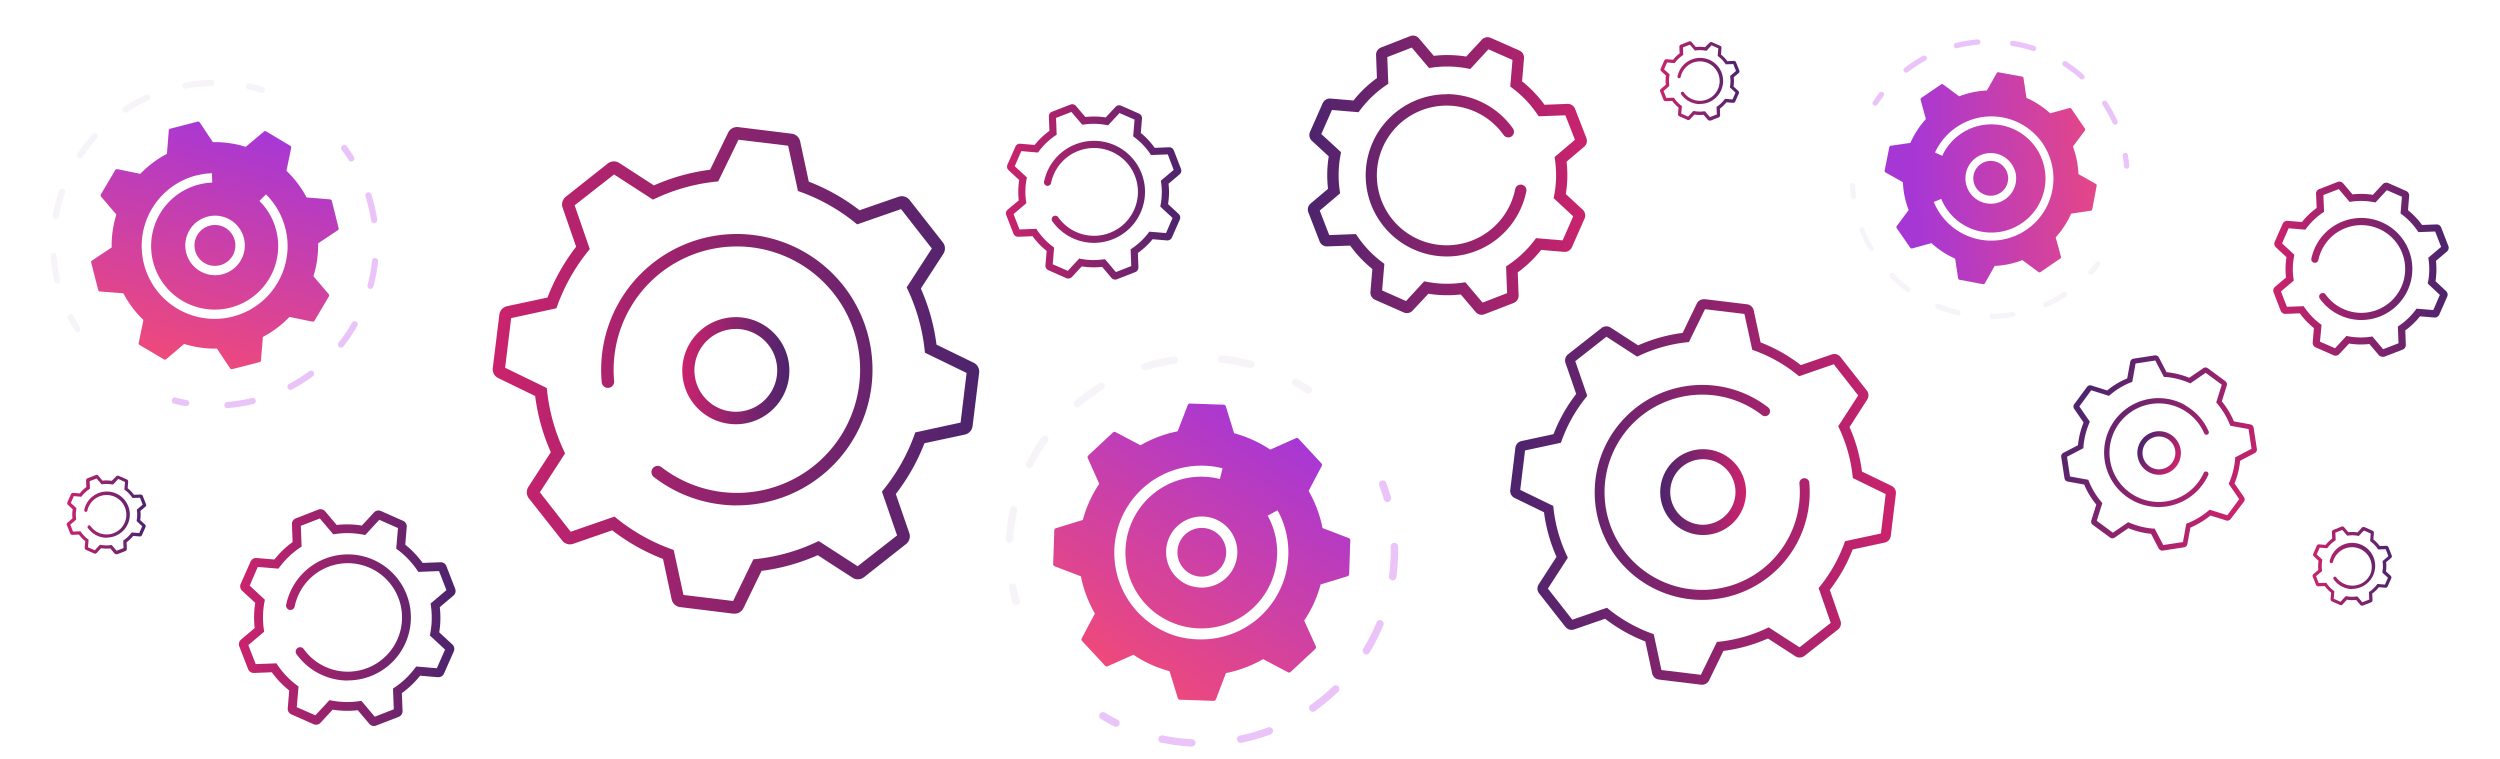 <?xml version="1.0" encoding="UTF-8"?> <svg xmlns="http://www.w3.org/2000/svg" xmlns:xlink="http://www.w3.org/1999/xlink" viewBox="0 0 761 231"> <defs> <style>.cls-1{fill:#fff;}.cls-2{fill:#eac4f9;}.cls-3{fill:#f7f4f9;}.cls-4{fill:url(#linear-gradient);}.cls-5{fill:url(#linear-gradient-2);}.cls-6{fill:url(#linear-gradient-3);}.cls-7{fill:url(#linear-gradient-4);}.cls-8{fill:url(#linear-gradient-5);}.cls-9{fill:url(#linear-gradient-6);}.cls-10{fill:url(#linear-gradient-7);}.cls-11{fill:url(#linear-gradient-8);}.cls-12{fill:url(#linear-gradient-9);}.cls-13{fill:url(#linear-gradient-10);}.cls-14{fill:url(#linear-gradient-11);}.cls-15{fill:url(#linear-gradient-12);}.cls-16{fill:url(#linear-gradient-13);}.cls-17{fill:url(#linear-gradient-14);}.cls-18{fill:url(#linear-gradient-15);}.cls-19{fill:url(#linear-gradient-16);}</style> <linearGradient id="linear-gradient" x1="1443.54" y1="-2200.97" x2="1518.95" y2="-2200.97" gradientTransform="translate(-1629.28 -1966.34) rotate(106.36)" gradientUnits="userSpaceOnUse"> <stop offset="0" stop-color="#a737d5"></stop> <stop offset="1" stop-color="#ef497a"></stop> </linearGradient> <linearGradient id="linear-gradient-2" x1="149.94" y1="112.73" x2="298.07" y2="112.73" gradientUnits="userSpaceOnUse"> <stop offset="0" stop-color="#cb236d"></stop> <stop offset="1" stop-color="#4c246d"></stop> </linearGradient> <linearGradient id="linear-gradient-3" x1="207.6" y1="112.74" x2="240.4" y2="112.74" xlink:href="#linear-gradient-2"></linearGradient> <linearGradient id="linear-gradient-4" x1="3892.9" y1="-680.02" x2="3982.91" y2="-680.02" gradientTransform="translate(1923.35 -3511.95) rotate(122.74)" xlink:href="#linear-gradient"></linearGradient> <linearGradient id="linear-gradient-5" x1="517.27" y1="78.58" x2="602.27" y2="78.58" gradientTransform="translate(1000.32 131.91) rotate(180)" xlink:href="#linear-gradient-2"></linearGradient> <linearGradient id="linear-gradient-6" x1="3754.39" y1="-872.13" x2="3818.63" y2="-872.13" gradientTransform="matrix(1, -0.06, 0.06, 1, -3118.52, 1161.21)" xlink:href="#linear-gradient"></linearGradient> <linearGradient id="linear-gradient-7" x1="423.26" y1="-17.84" x2="540.61" y2="-17.84" gradientTransform="translate(1000.32 131.91) rotate(180)" xlink:href="#linear-gradient-2"></linearGradient> <linearGradient id="linear-gradient-8" x1="468.94" y1="-17.83" x2="494.93" y2="-17.83" gradientTransform="translate(1000.32 131.91) rotate(180)" xlink:href="#linear-gradient-2"></linearGradient> <linearGradient id="linear-gradient-9" x1="280.18" y1="63.08" x2="339.6" y2="63.08" gradientTransform="translate(895.86 345.35) rotate(-150.49)" xlink:href="#linear-gradient-2"></linearGradient> <linearGradient id="linear-gradient-10" x1="303.31" y1="63.08" x2="316.47" y2="63.08" gradientTransform="translate(895.86 345.35) rotate(-150.49)" xlink:href="#linear-gradient-2"></linearGradient> <linearGradient id="linear-gradient-11" x1="306.22" y1="58.43" x2="359.59" y2="58.43" xlink:href="#linear-gradient-2"></linearGradient> <linearGradient id="linear-gradient-12" x1="691.97" y1="81.92" x2="745.34" y2="81.92" xlink:href="#linear-gradient-2"></linearGradient> <linearGradient id="linear-gradient-13" x1="72.72" y1="188" x2="138.72" y2="188" xlink:href="#linear-gradient-2"></linearGradient> <linearGradient id="linear-gradient-14" x1="704" y1="172.32" x2="728.09" y2="172.32" xlink:href="#linear-gradient-2"></linearGradient> <linearGradient id="linear-gradient-15" x1="505.36" y1="24.65" x2="529.45" y2="24.65" xlink:href="#linear-gradient-2"></linearGradient> <linearGradient id="linear-gradient-16" x1="20.36" y1="156.65" x2="44.45" y2="156.65" xlink:href="#linear-gradient-2"></linearGradient> </defs> <g id="Слой_2" data-name="Слой 2"> <g id="Illustration"> <rect class="cls-1" width="761" height="231"></rect> <path class="cls-2" d="M106.93,49.15a.94.94,0,0,1-.8-.44c-.66-1.05-1.37-2.08-2.1-3.07a.95.95,0,1,1,1.52-1.14c.77,1,1.5,2.11,2.19,3.2a1,1,0,0,1-.3,1.31A.94.94,0,0,1,106.93,49.15Z"></path> <path class="cls-2" d="M69.18,124.25a.95.95,0,0,1-.07-1.89,49.31,49.31,0,0,0,7.43-1.18A.95.95,0,1,1,77,123a50.44,50.44,0,0,1-7.72,1.23Zm19.23-5.6a1,1,0,0,1-.84-.51,1,1,0,0,1,.4-1.28,47.22,47.22,0,0,0,6.34-4,1,1,0,0,1,1.15,1.52,51.13,51.13,0,0,1-6.6,4.2A1.06,1.06,0,0,1,88.41,118.65Zm15.38-12.82a1,1,0,0,1-.58-.2,1,1,0,0,1-.16-1.34,47.63,47.63,0,0,0,4.2-6.24,1,1,0,0,1,1.66.93,49.79,49.79,0,0,1-4.37,6.49A1,1,0,0,1,103.79,105.83Zm9-17.89a1,1,0,0,1-.24,0,1,1,0,0,1-.67-1.17,47.72,47.72,0,0,0,1.37-7.4.93.93,0,0,1,1-.84,1,1,0,0,1,.85,1,50.3,50.3,0,0,1-1.43,7.69A1,1,0,0,1,112.79,87.94Zm1.11-20a1,1,0,0,1-.94-.81,49,49,0,0,0-1.39-6.28c-.1-.35-.21-.7-.32-1.05a.95.95,0,1,1,1.81-.57c.11.36.23.73.33,1.09a50.79,50.79,0,0,1,1.45,6.53,1,1,0,0,1-.8,1.08Z"></path> <path class="cls-2" d="M56.69,123.64h-.16c-1.26-.23-2.53-.51-3.78-.83a1,1,0,0,1,.48-1.84c1.2.31,2.42.58,3.63.8a.95.95,0,0,1-.17,1.88Z"></path> <path class="cls-3" d="M23.54,101.11a1,1,0,0,1-.81-.45c-.67-1.1-1.31-2.23-1.9-3.37a1,1,0,1,1,1.69-.87c.56,1.1,1.18,2.19,1.83,3.24A1,1,0,0,1,24,101,1,1,0,0,1,23.54,101.11Z"></path> <path class="cls-3" d="M17.47,86.29a.94.94,0,0,1-.93-.73A50.3,50.3,0,0,1,15.39,78a1,1,0,0,1,.88-1,1,1,0,0,1,1,.88,49.21,49.21,0,0,0,1.11,7.32,1,1,0,0,1-.71,1.14A.75.75,0,0,1,17.47,86.29ZM17,66.6l-.17,0a.94.94,0,0,1-.76-1.1A50.67,50.67,0,0,1,18,58a1,1,0,0,1,1.21-.58.94.94,0,0,1,.59,1.2,47.26,47.26,0,0,0-1.87,7.17A1,1,0,0,1,17,66.6Zm7.31-18.3a1,1,0,0,1-.52-.15,1,1,0,0,1-.27-1.32,50.39,50.39,0,0,1,4.7-6.09A.95.95,0,0,1,29.61,42a48.47,48.47,0,0,0-4.52,5.87A1,1,0,0,1,24.29,48.3Zm13.9-14a1,1,0,0,1-.8-.43.94.94,0,0,1,.27-1.31,48.52,48.52,0,0,1,6.73-3.74.94.94,0,0,1,1.25.46,1,1,0,0,1-.46,1.26,48.07,48.07,0,0,0-6.47,3.6A.91.91,0,0,1,38.19,34.34ZM56.46,27a.95.95,0,0,1-.17-1.88,49.15,49.15,0,0,1,7.65-.81,1,1,0,1,1,.05,1.9,48.12,48.12,0,0,0-7.36.78Z"></path> <path class="cls-3" d="M79.87,28.37a1,1,0,0,1-.29-.05c-1.19-.37-2.4-.69-3.59-1a1,1,0,1,1,.42-1.86c1.24.29,2.5.62,3.74,1a1,1,0,0,1-.28,1.86Z"></path> <path class="cls-4" d="M81,40a.57.57,0,0,0-.68.06L74.8,44.7a31.36,31.36,0,0,0-10-1.43l-4-6a.6.6,0,0,0-.64-.25l-8.34,2.15a.59.59,0,0,0-.44.52l-.57,7.15a31.07,31.07,0,0,0-8.09,6.08l-7-1.43a.6.6,0,0,0-.63.27l-4.38,7.41a.62.62,0,0,0,.06.69l4.65,5.46a31.16,31.16,0,0,0-1.42,10l-6,4a.57.57,0,0,0-.24.63l2.14,8.34a.61.61,0,0,0,.53.44l7.14.57a31.32,31.32,0,0,0,6.09,8.1l-1.44,7a.58.58,0,0,0,.28.62l7.41,4.38a.59.59,0,0,0,.68-.06l5.46-4.65a31.46,31.46,0,0,0,10,1.43l4,6a.58.58,0,0,0,.64.24L79,110.23a.57.57,0,0,0,.44-.52l.58-7.15a31.27,31.27,0,0,0,8.09-6.09l7,1.44a.59.59,0,0,0,.63-.28l4.37-7.41a.59.59,0,0,0-.05-.68l-4.65-5.46a31.18,31.18,0,0,0,1.42-10l6-4a.59.59,0,0,0,.25-.64L101,61.13a.61.61,0,0,0-.53-.44l-7.14-.58A31.44,31.44,0,0,0,87.2,52l1.44-7a.58.58,0,0,0-.28-.62Z"></path> <path class="cls-1" d="M65.45,83.77a9.06,9.06,0,0,1-4.35-17h0a9.06,9.06,0,1,1,4.35,17Zm0-15.28a6.22,6.22,0,0,0-3,.76h0a6.22,6.22,0,1,0,8.43,2.48,6.15,6.15,0,0,0-3.7-3A5.91,5.91,0,0,0,65.43,68.49ZM61.78,68h0Z"></path> <path class="cls-1" d="M65.36,97.07a22.19,22.19,0,0,1-5.53-43.69l.13,0a22.81,22.81,0,0,1,4.4-.65h.14l.11,2.84a20.21,20.21,0,0,0-4.07.6h0a19.34,19.34,0,1,0,18.42,5l2-2a22.16,22.16,0,0,1,5.88,10.26,21.83,21.83,0,0,1,.71,5.52A22.22,22.22,0,0,1,70.88,96.36,21.89,21.89,0,0,1,65.36,97.07Z"></path> <path class="cls-5" d="M223.61,186.8l-.36,0-16.21-2a3,3,0,0,1-2.59-2.36l-2.63-12.29a61.27,61.27,0,0,1-15.46-8.72l-11.88,4.11a3,3,0,0,1-3.36-1L161,151.71a3,3,0,0,1-.16-3.5l6.83-10.57a61,61,0,0,1-4.77-17.09l-11.3-5.49A3,3,0,0,1,150,112l2-16.21a3,3,0,0,1,2.36-2.59l12.29-2.63a61.27,61.27,0,0,1,8.72-15.46l-4.11-11.88a3,3,0,0,1,1-3.36L185,49.77a3,3,0,0,1,3.5-.16l10.56,6.83a61.19,61.19,0,0,1,17.09-4.77l5.5-11.3a3,3,0,0,1,3.08-1.68l16.21,2A3,3,0,0,1,243.56,43l2.63,12.29A61.27,61.27,0,0,1,261.65,64l11.88-4.11a3,3,0,0,1,3.36,1L287,73.77a3,3,0,0,1,.15,3.5L280.3,87.83a61,61,0,0,1,4.77,17.08l11.3,5.5a3,3,0,0,1,1.68,3.08l-2,16.21a3,3,0,0,1-2.36,2.59l-12.29,2.63a61.27,61.27,0,0,1-8.72,15.46l4.11,11.88a3,3,0,0,1-1,3.36L263,175.7a3,3,0,0,1-3.5.15L248.92,169a61.16,61.16,0,0,1-17.1,4.77l-5.49,11.3A3,3,0,0,1,223.61,186.8Zm-15.56-5.69,15.11,1.83,6.16-12.68,1-.11a57.42,57.42,0,0,0,17.91-5l1-.45,11.84,7.66,12-9.38-4.61-13.33.66-.82a57.25,57.25,0,0,0,9.13-16.2l.36-1,13.79-3,1.83-15.11-12.68-6.16-.11-1a57.55,57.55,0,0,0-5-17.92l-.45-.95,7.66-11.84-9.38-12L260.92,68.3l-.82-.66a57.52,57.52,0,0,0-16.2-9.14l-1-.36-3-13.78-15.11-1.83-6.16,12.68-1,.11a57.55,57.55,0,0,0-17.92,5l-.95.45-11.84-7.66-12,9.38,4.61,13.33-.66.82a57.52,57.52,0,0,0-9.14,16.2l-.36,1-13.78,3-1.83,15.11,12.68,6.16.11,1a57.42,57.42,0,0,0,5,17.91l.45,1-7.66,11.84,9.38,12,13.33-4.61.82.66a57.52,57.52,0,0,0,16.2,9.14l1,.36ZM155.7,96.23ZM153.81,96h0Zm70.51,57.85a40.31,40.31,0,0,1-5-.31A41.28,41.28,0,0,1,199,145.18a1.9,1.9,0,0,1,2.33-3A37.51,37.51,0,1,0,187.07,108a36.83,36.83,0,0,0-.12,8,1.9,1.9,0,0,1-3.79.34,42.38,42.38,0,0,1,.13-8.79,41.3,41.3,0,1,1,41,46.28Z"></path> <path class="cls-6" d="M224,129.14a16.53,16.53,0,0,1-5.9-1.1,16.3,16.3,0,1,1,5.9,1.1Zm0-29a12.6,12.6,0,0,0-11.53,17.71,12.6,12.6,0,0,0,23.27-.57A12.61,12.61,0,0,0,224,100.13Z"></path> <path class="cls-2" d="M422,152.79a1.14,1.14,0,0,1-.77-.78c-.4-1.43-.87-2.85-1.37-4.23a1.13,1.13,0,1,1,2.12-.78c.53,1.43,1,2.91,1.43,4.39a1.13,1.13,0,0,1-.79,1.4A1.19,1.19,0,0,1,422,152.79Z"></path> <path class="cls-2" d="M353.43,226.08a1.12,1.12,0,0,1-.78-1.32,1.13,1.13,0,0,1,1.34-.88A56.72,56.72,0,0,0,362.9,225a1.14,1.14,0,0,1-.11,2.27,60.14,60.14,0,0,1-9.27-1.2Zm23.92,0a1.13,1.13,0,0,1,.09-2.2,55.56,55.56,0,0,0,8.63-2.49,1.14,1.14,0,0,1,.79,2.13,59.64,59.64,0,0,1-9,2.58A1.09,1.09,0,0,1,377.35,226.13Zm21.93-9.5a1.1,1.1,0,0,1-.61-.43,1.14,1.14,0,0,1,.27-1.58,57.43,57.43,0,0,0,6.92-5.74,1.14,1.14,0,0,1,1.58,1.63,60.16,60.16,0,0,1-7.19,6A1.1,1.1,0,0,1,399.28,216.63Zm16.33-17.46a.77.77,0,0,1-.28-.12,1.12,1.12,0,0,1-.37-1.55,59.14,59.14,0,0,0,4.06-8,1.13,1.13,0,1,1,2.09.86,59.29,59.29,0,0,1-4.22,8.34A1.12,1.12,0,0,1,415.61,199.17Zm8-22.53a1.12,1.12,0,0,1-.8-1.24,59.1,59.1,0,0,0,.52-7.65c0-.44,0-.88,0-1.32a1.13,1.13,0,1,1,2.26-.05c0,.46,0,.91,0,1.37a60.37,60.37,0,0,1-.55,8,1.13,1.13,0,0,1-1.27,1Z"></path> <path class="cls-2" d="M339.34,221.18l-.19-.08c-1.36-.68-2.72-1.43-4-2.22a1.14,1.14,0,0,1-.39-1.56,1.12,1.12,0,0,1,1.55-.38c1.27.76,2.58,1.48,3.9,2.13a1.14,1.14,0,0,1-.83,2.11Z"></path> <path class="cls-3" d="M309,184.21a1.13,1.13,0,0,1-.77-.79c-.41-1.48-.76-3-1.05-4.5a1.13,1.13,0,0,1,2.23-.42c.28,1.44.61,2.9,1,4.32a1.14,1.14,0,0,1-.79,1.4A1.18,1.18,0,0,1,309,184.21Z"></path> <path class="cls-3" d="M307,165.2a1.14,1.14,0,0,1-.81-1.15,60.48,60.48,0,0,1,1.24-9.11,1.14,1.14,0,0,1,1.35-.87,1.17,1.17,0,0,1,.87,1.35,58.41,58.41,0,0,0-1.2,8.76,1.13,1.13,0,0,1-1.2,1.06A1.09,1.09,0,0,1,307,165.2Zm6.08-22.72-.19-.07a1.13,1.13,0,0,1-.51-1.52,60.08,60.08,0,0,1,4.74-7.88,1.13,1.13,0,0,1,1.84,1.32,58.18,58.18,0,0,0-4.55,7.57A1.13,1.13,0,0,1,313.07,142.48ZM327.6,124a1.13,1.13,0,0,1-.42-1.95,59.7,59.7,0,0,1,7.44-5.39,1.13,1.13,0,1,1,1.18,1.93,58.68,58.68,0,0,0-7.15,5.19A1.15,1.15,0,0,1,327.6,124Zm20.61-11.31a1.17,1.17,0,0,1-.77-.76,1.13,1.13,0,0,1,.75-1.41,60.83,60.83,0,0,1,9-2,1.14,1.14,0,1,1,.33,2.25,57.76,57.76,0,0,0-8.62,1.94A1.11,1.11,0,0,1,348.21,112.68Zm23.4-2.29a1.13,1.13,0,0,1,.44-2.21,59.9,59.9,0,0,1,9,1.64,1.15,1.15,0,0,1,.8,1.39,1.13,1.13,0,0,1-1.38.81,58,58,0,0,0-8.69-1.59A.78.78,0,0,1,371.61,110.39Z"></path> <path class="cls-3" d="M398,119.87a1,1,0,0,1-.31-.15c-1.24-.82-2.52-1.6-3.79-2.31a1.13,1.13,0,1,1,1.11-2c1.32.74,2.64,1.55,3.94,2.4a1.14,1.14,0,0,1-.95,2Z"></path> <path class="cls-7" d="M395.28,133.54a.71.71,0,0,0-.8-.16l-7.82,3.49a37.11,37.11,0,0,0-11-5l-2.52-8.18a.7.7,0,0,0-.65-.5l-10.26-.35a.7.7,0,0,0-.68.45l-3.07,8a37.36,37.36,0,0,0-11.31,4.25l-7.57-4a.71.71,0,0,0-.81.1l-7.5,7a.72.72,0,0,0-.17.81l3.49,7.82a37.14,37.14,0,0,0-5,11l-8.18,2.51a.71.71,0,0,0-.5.65l-.35,10.26a.72.72,0,0,0,.45.69l8,3.06a37.59,37.59,0,0,0,4.25,11.32l-4,7.56a.7.7,0,0,0,.11.81l7,7.51a.7.7,0,0,0,.8.16l7.82-3.49a37,37,0,0,0,11,5l2.51,8.18a.71.71,0,0,0,.65.5l10.27.35a.7.7,0,0,0,.68-.45l3.06-8a37.32,37.32,0,0,0,11.32-4.25l7.56,4a.69.69,0,0,0,.81-.1l7.51-7a.71.71,0,0,0,.16-.8L397,188.91a37.11,37.11,0,0,0,5-11l8.19-2.51a.71.71,0,0,0,.49-.65l.35-10.26a.7.7,0,0,0-.45-.68l-8-3.07a37.24,37.24,0,0,0-4.24-11.31l4-7.57a.71.71,0,0,0-.11-.81Z"></path> <path class="cls-1" d="M362.79,178.47a10.83,10.83,0,0,1,.74-21h0a10.81,10.81,0,0,1,12.87,8.28,10.82,10.82,0,0,1-13.61,12.68ZM367.91,161a7.31,7.31,0,0,0-3.66-.13h0a7.42,7.42,0,1,0,5.59,1A7.29,7.29,0,0,0,367.91,161Zm-4-1.79h0Z"></path> <path class="cls-1" d="M358.21,193.66a26.49,26.49,0,0,1,8.37-51.89h.17a26.46,26.46,0,0,1,5.25.74l.16,0-.83,3.29a24,24,0,0,0-4.87-.68h0a23.09,23.09,0,1,0,21.37,29.58,23.42,23.42,0,0,0,.92-5.72,23.07,23.07,0,0,0-2.87-12l3-1.65a26.49,26.49,0,0,1-24.09,39.29A26.3,26.3,0,0,1,358.21,193.66Z"></path> <path class="cls-8" d="M430.1,10.83a2.36,2.36,0,0,1,1.82.84L436.45,17a35.78,35.78,0,0,1,9.86.22l4.76-5.14a2.39,2.39,0,0,1,2.71-.55l8.71,3.84a2.39,2.39,0,0,1,1.42,2.38l-.59,7a36.07,36.07,0,0,1,6.82,7.14l7-.27a2.38,2.38,0,0,1,2.31,1.52L482.89,42a2.37,2.37,0,0,1-.68,2.68l-5.35,4.53a35.78,35.78,0,0,1-.22,9.86l5.14,4.76a2.39,2.39,0,0,1,.56,2.71l-3.85,8.72a2.4,2.4,0,0,1-2.37,1.41l-7-.59A36.07,36.07,0,0,1,462,82.91l.27,7a2.38,2.38,0,0,1-1.52,2.31l-8.88,3.44a2.37,2.37,0,0,1-2.68-.68l-4.53-5.35a35.78,35.78,0,0,1-9.86-.22L430,94.55a2.39,2.39,0,0,1-2.71.56l-8.71-3.85a2.39,2.39,0,0,1-1.42-2.37l.59-7A36.07,36.07,0,0,1,411,74.77L404,75a2.38,2.38,0,0,1-2.31-1.52l-3.44-8.88A2.37,2.37,0,0,1,398.9,62l5.35-4.52a35.85,35.85,0,0,1,.22-9.87l-5.14-4.76a2.37,2.37,0,0,1-.56-2.7l3.85-8.72A2.4,2.4,0,0,1,405,30l7,.59a36.07,36.07,0,0,1,7.14-6.82l-.27-7a2.38,2.38,0,0,1,1.52-2.31L429.24,11A2.38,2.38,0,0,1,430.1,10.83Zm-.81,3.08h0ZM435,20.7l-5.25-6.21-7.46,2.89.31,8.12-.78.54a32.68,32.68,0,0,0-7.71,7.36l-.57.76-8.1-.68-3.23,7.32,6,5.52-.17.94a32.81,32.81,0,0,0-.24,10.65l.13.94-6.2,5.25,2.89,7.46,8.12-.31.54.78a32.68,32.68,0,0,0,7.36,7.71l.76.57-.68,8.1L428,91.64l5.52-6,.94.17a32.8,32.8,0,0,0,10.65.24l.94-.13,5.25,6.2,7.46-2.89-.31-8.12.78-.54A32.68,32.68,0,0,0,467,73.25l.57-.76,8.1.68,3.22-7.32-5.95-5.52.17-.94a32.8,32.8,0,0,0,.24-10.65l-.13-.94,6.2-5.25L476.5,35.1l-8.12.3-.54-.78a32.68,32.68,0,0,0-7.36-7.71l-.76-.57.68-8.1L453.08,15l-5.52,6-.94-.18A32.8,32.8,0,0,0,436,20.56ZM401.68,40.28h0ZM480,42.06h0ZM401.13,64.6h0Zm78.3,1.78h0ZM420,88.1Zm20.36-59.45A24.82,24.82,0,0,1,460.54,39.1a1.73,1.73,0,0,1-2.83,2A21.26,21.26,0,1,0,459.82,62a22.07,22.07,0,0,0,1.38-4.31,1.73,1.73,0,1,1,3.38.7,24.69,24.69,0,1,1-24.21-29.7Z"></path> <path class="cls-2" d="M573.47,28.47a.8.8,0,0,1-.12.77c-.65.83-1.27,1.7-1.85,2.58a.81.81,0,1,1-1.35-.9c.6-.91,1.25-1.81,1.92-2.67a.8.8,0,0,1,1.14-.14A.78.78,0,0,1,573.47,28.47Z"></path> <path class="cls-2" d="M644.59,36.89a.81.81,0,0,1-.43,1,.82.82,0,0,1-1.07-.4A40.41,40.41,0,0,0,640,31.89a.83.83,0,0,1,.23-1.13.81.81,0,0,1,1.12.23,41.6,41.6,0,0,1,3.23,5.84ZM634.51,23.11a.81.81,0,0,1-1.3.88,40.11,40.11,0,0,0-5.08-3.91.81.81,0,0,1,.88-1.36,41.67,41.67,0,0,1,5.28,4.07A.77.77,0,0,1,634.51,23.11Zm-14.73-8.59a.81.81,0,0,1-1,1A40.4,40.4,0,0,0,612.54,14a.82.82,0,0,1-.67-.94.81.81,0,0,1,.93-.66A43.39,43.39,0,0,1,619.27,14,.84.84,0,0,1,619.78,14.52Zm-16.95-2a1.6,1.6,0,0,1,0,.21.82.82,0,0,1-.74.88,41,41,0,0,0-6.33,1.05.8.8,0,0,1-1-.59.82.82,0,0,1,.59-1A43.22,43.22,0,0,1,602,12,.8.8,0,0,1,602.83,12.5Zm-16.34,4.93a.8.8,0,0,1-.37,1,44,44,0,0,0-4.63,2.93l-.75.57a.81.81,0,0,1-1-1.29l.78-.58A42.38,42.38,0,0,1,585.35,17a.8.8,0,0,1,1.09.32Z"></path> <path class="cls-2" d="M647.73,47.06l0,.14c.19,1.08.33,2.18.44,3.27a.81.81,0,0,1-.73.88.82.82,0,0,1-.89-.73c-.09-1-.23-2.11-.41-3.14a.81.81,0,0,1,.66-.94A.83.83,0,0,1,647.73,47.06Z"></path> <path class="cls-3" d="M639.31,80.16a.82.82,0,0,1-.13.78c-.68.86-1.4,1.7-2.14,2.51a.83.83,0,0,1-1.15,0,.82.82,0,0,1,0-1.14c.72-.78,1.41-1.59,2.07-2.41a.8.8,0,0,1,1.13-.13A.81.81,0,0,1,639.31,80.16Z"></path> <path class="cls-3" d="M629.21,89.33a.81.81,0,0,1-.32,1,43.41,43.41,0,0,1-5.76,3.13.81.81,0,1,1-.66-1.47,41.32,41.32,0,0,0,5.54-3,.81.81,0,0,1,1.12.24A1.19,1.19,0,0,1,629.21,89.33Zm-15.63,6.11,0,.14a.81.81,0,0,1-.66.94,43.2,43.2,0,0,1-6.53.6.81.81,0,0,1-.82-.79.8.8,0,0,1,.8-.82,41.32,41.32,0,0,0,6.28-.59A.83.83,0,0,1,613.58,95.44Zm-16.78-.53a.89.89,0,0,1,0,.46.82.82,0,0,1-1,.6,44,44,0,0,1-6.24-2,.81.81,0,1,1,.61-1.5,40.42,40.42,0,0,0,6,1.92A.83.83,0,0,1,596.8,94.91Zm-15.22-7.08a.83.83,0,0,1-.11.76.8.8,0,0,1-1.13.17,41.35,41.35,0,0,1-5-4.3.81.81,0,1,1,1.15-1.13,40.74,40.74,0,0,0,4.76,4.13A.91.91,0,0,1,581.58,87.83ZM570.37,75.34a.81.81,0,0,1-1.46.68A42.73,42.73,0,0,1,566,70.13a.82.82,0,0,1,.45-1,.81.81,0,0,1,1,.46,40.59,40.59,0,0,0,2.77,5.66Z"></path> <path class="cls-3" d="M564.68,56.19a.59.59,0,0,1,.05.23c0,1.07.14,2.13.27,3.16a.81.81,0,1,1-1.6.2c-.14-1.07-.23-2.17-.28-3.28a.79.79,0,0,1,.77-.84A.78.78,0,0,1,564.68,56.19Z"></path> <path class="cls-9" d="M573.68,51.94a.51.51,0,0,0,.24.53l5.32,3A26.21,26.21,0,0,0,581,63.94l-3.65,4.9a.53.53,0,0,0,0,.59l4.14,6a.53.53,0,0,0,.55.2l5.89-1.62a26.69,26.69,0,0,0,7.22,4.72l.9,6a.5.5,0,0,0,.4.42l7.21,1.36a.48.48,0,0,0,.52-.25l3-5.31a26.75,26.75,0,0,0,8.44-1.77l4.91,3.64a.48.48,0,0,0,.58,0l6.05-4.13a.5.5,0,0,0,.2-.55l-1.61-5.89a26.7,26.7,0,0,0,4.71-7.23l6-.89a.5.5,0,0,0,.42-.4l1.35-7.21a.51.51,0,0,0-.24-.53l-5.32-3A26.48,26.48,0,0,0,631,44.62l3.65-4.9a.51.51,0,0,0,0-.58l-4.14-6.06a.53.53,0,0,0-.55-.2l-5.89,1.62a26.65,26.65,0,0,0-7.22-4.71l-.9-6.05a.5.5,0,0,0-.4-.42L608.33,22a.48.48,0,0,0-.52.24l-3,5.31a26.75,26.75,0,0,0-8.44,1.77l-4.91-3.64a.5.5,0,0,0-.58,0l-6.05,4.14a.48.48,0,0,0-.2.54l1.61,5.89a26.7,26.7,0,0,0-4.71,7.23l-6,.89a.51.51,0,0,0-.42.41Z"></path> <path class="cls-1" d="M613.25,51.64a7.72,7.72,0,0,1-12.37,8.43h0a7.73,7.73,0,0,1-.67-10.9,7.71,7.71,0,0,1,13,2.47ZM601,56.09a5.12,5.12,0,0,0,1.47,2.16h0a5.3,5.3,0,1,0-1.78-3.64A5,5,0,0,0,601,56.09Zm.66,3.07h0Z"></path> <path class="cls-1" d="M623.92,47.85A18.91,18.91,0,0,1,590.54,65l-.06-.1a18.55,18.55,0,0,1-1.8-3.34l0-.1,2.24-.92a16.2,16.2,0,0,0,1.67,3.09h0a16.47,16.47,0,1,0-1.37-16.2l-2.2-1a18.9,18.9,0,0,1,32.78-2.75A19.14,19.14,0,0,1,623.92,47.85Z"></path> <path class="cls-10" d="M518.69,91.07H519l12.84,1.56a2.39,2.39,0,0,1,2,1.87l2.09,9.74a48.14,48.14,0,0,1,12.24,6.9l9.42-3.25a2.39,2.39,0,0,1,2.66.79l8,10.18a2.39,2.39,0,0,1,.13,2.77L563,130a48.07,48.07,0,0,1,3.78,13.54l9,4.35a2.4,2.4,0,0,1,1.33,2.44l-1.56,12.84a2.38,2.38,0,0,1-1.87,2l-9.73,2.09A48.65,48.65,0,0,1,557,179.56l3.25,9.42a2.38,2.38,0,0,1-.78,2.66l-10.18,8a2.41,2.41,0,0,1-2.78.13l-8.36-5.41a48.5,48.5,0,0,1-13.54,3.78l-4.36,8.95a2.37,2.37,0,0,1-2.44,1.33l-12.84-1.56a2.39,2.39,0,0,1-2.05-1.87l-2.09-9.73a48.83,48.83,0,0,1-12.24-6.91l-9.42,3.25a2.4,2.4,0,0,1-2.66-.78l-8-10.19a2.37,2.37,0,0,1-.12-2.77l5.41-8.36A48.52,48.52,0,0,1,470,155.94l-8.95-4.36a2.39,2.39,0,0,1-1.33-2.44l1.56-12.84a2.39,2.39,0,0,1,1.87-2.05l9.74-2.09a48.21,48.21,0,0,1,6.91-12.24l-3.26-9.42a2.39,2.39,0,0,1,.79-2.66l10.18-8a2.37,2.37,0,0,1,2.77-.12l8.37,5.41a48.42,48.42,0,0,1,13.54-3.79l4.35-9A2.4,2.4,0,0,1,518.69,91.07ZM531,95.57l-12-1.45-4.89,10-.83.09a45.5,45.5,0,0,0-14.19,4l-.75.35L489,102.5l-9.49,7.44,3.65,10.56-.52.65A45.34,45.34,0,0,0,475.42,134l-.29.78-10.91,2.34-1.46,12L472.81,154l.09.83a45.43,45.43,0,0,0,4,14.19l.35.75-6.07,9.39,7.44,9.48L489.14,185l.65.52a45.58,45.58,0,0,0,12.83,7.24l.78.28,2.34,10.92,12,1.45,4.89-10,.82-.09a45.44,45.44,0,0,0,14.19-4l.75-.35,9.39,6.07,9.49-7.43L553.59,179l.52-.64a45.63,45.63,0,0,0,7.24-12.84l.28-.78,10.92-2.34,1.45-12-10-4.88-.09-.83a45.52,45.52,0,0,0-4-14.19l-.35-.75,6.07-9.38-7.43-9.49-10.57,3.65L547,114a45.47,45.47,0,0,0-12.83-7.24l-.78-.29Zm41.48,67.25ZM574,163h0Zm-55.86-45.83a33.13,33.13,0,0,1,4,.24A32.74,32.74,0,0,1,538.21,124a1.5,1.5,0,1,1-1.84,2.37,29.72,29.72,0,1,0,11.28,27.06,30.47,30.47,0,0,0,.09-6.33,1.51,1.51,0,0,1,3-.27,32.42,32.42,0,0,1-.11,7,32.72,32.72,0,1,1-32.5-36.66Z"></path> <path class="cls-11" d="M518.38,136.74a13.06,13.06,0,1,1-5.26,1.13A12.9,12.9,0,0,1,518.38,136.74Zm0,23a10,10,0,0,0,3.6-19.29,10,10,0,0,0-12.9,5.72,10,10,0,0,0,9.3,13.57Z"></path> <path class="cls-12" d="M672,112.05l.12.08,5.27,3.89a1.22,1.22,0,0,1,.44,1.34l-1.51,4.81a24.43,24.43,0,0,1,3.68,6.1l5,.91a1.2,1.2,0,0,1,1,1l1,6.48a1.21,1.21,0,0,1-.63,1.25l-4.47,2.34a24.91,24.91,0,0,1-1.71,6.91l2.86,4.15a1.22,1.22,0,0,1,0,1.41L679,158a1.2,1.2,0,0,1-1.33.43l-4.81-1.5a24.88,24.88,0,0,1-6.1,3.67l-.92,5a1.21,1.21,0,0,1-1,1l-6.47,1a1.23,1.23,0,0,1-1.26-.64l-2.33-4.47a24.4,24.4,0,0,1-6.91-1.71l-4.16,2.86a1.2,1.2,0,0,1-1.4,0l-5.27-3.89a1.22,1.22,0,0,1-.44-1.34l1.51-4.81a24.43,24.43,0,0,1-3.68-6.1l-5-.91a1.21,1.21,0,0,1-1-1l-1-6.48a1.21,1.21,0,0,1,.63-1.25l4.48-2.34a24.55,24.55,0,0,1,1.7-6.91l-2.85-4.15a1.2,1.2,0,0,1,0-1.41l3.89-5.27a1.22,1.22,0,0,1,1.33-.44l4.81,1.51a24.57,24.57,0,0,1,6.1-3.67l.92-5a1.21,1.21,0,0,1,1-1l6.47-1a1.22,1.22,0,0,1,1.26.64l2.33,4.47a24.4,24.4,0,0,1,6.91,1.71l4.16-2.86A1.21,1.21,0,0,1,672,112.05Zm4.31,5.06-4.91-3.62-4.66,3.21-.39-.17a22.84,22.84,0,0,0-7.24-1.79l-.42,0-2.62-5-6,.91-1,5.57-.39.15a23.07,23.07,0,0,0-6.39,3.85l-.32.28-5.4-1.7-3.62,4.92,3.2,4.65-.16.39a22.9,22.9,0,0,0-1.79,7.24l0,.42-5,2.62.91,6,5.56,1,.16.39a23.12,23.12,0,0,0,3.85,6.39l.27.32-1.69,5.39,4.91,3.63,4.66-3.21.39.17a23.11,23.11,0,0,0,7.24,1.79l.42,0,2.62,5,6-.92,1-5.56.39-.16a22.6,22.6,0,0,0,6.39-3.85l.32-.27,5.4,1.69,3.62-4.91-3.2-4.66.16-.38a22.9,22.9,0,0,0,1.79-7.24l0-.42,5-2.63-.91-6-5.56-1-.16-.39a23.12,23.12,0,0,0-3.85-6.39l-.27-.32Zm1.51,40Zm.61.45Zm-13.19-34.12a16.16,16.16,0,0,1,1.69,1.09,16.56,16.56,0,0,1,5.45,6.94A.76.76,0,0,1,671,132a14.91,14.91,0,0,0-5-6.3,15,15,0,1,0,4.8,18.27.76.76,0,0,1,1.39.63,16.38,16.38,0,0,1-1.79,3,16.57,16.57,0,1,1-5.18-24.26Z"></path> <path class="cls-13" d="M660.47,132.1a6.63,6.63,0,1,1-2.6-.81A6.65,6.65,0,0,1,660.47,132.1Zm-5.73,10.13a5,5,0,1,0-1.42-1.19A5,5,0,0,0,654.74,142.23Z"></path> <path class="cls-14" d="M339.47,85.12a1.52,1.52,0,0,1-1.15-.53l-2.83-3.36a22.59,22.59,0,0,1-6.2-.14l-3,3.23a1.52,1.52,0,0,1-1.7.35l-5.47-2.42a1.49,1.49,0,0,1-.89-1.49l.37-4.38a22.73,22.73,0,0,1-4.28-4.48l-4.39.17a1.49,1.49,0,0,1-1.45-1l-2.17-5.57a1.5,1.5,0,0,1,.43-1.69L310.11,61a22.52,22.52,0,0,1,.14-6.19l-3.23-3a1.5,1.5,0,0,1-.35-1.7l2.42-5.47a1.48,1.48,0,0,1,1.49-.89l4.38.37a22.45,22.45,0,0,1,4.48-4.28l-.17-4.4a1.51,1.51,0,0,1,1-1.45l5.58-2.16a1.5,1.5,0,0,1,1.69.43l2.84,3.36a22.92,22.92,0,0,1,6.19.13l3-3.22a1.48,1.48,0,0,1,1.7-.35l5.47,2.41a1.52,1.52,0,0,1,.89,1.5l-.37,4.38A22.73,22.73,0,0,1,351.48,45l4.4-.17a1.5,1.5,0,0,1,1.45,1l2.16,5.58a1.49,1.49,0,0,1-.43,1.68l-3.36,2.84a22.59,22.59,0,0,1-.14,6.2l3.23,3a1.49,1.49,0,0,1,.35,1.69l-2.41,5.48a1.53,1.53,0,0,1-1.49.89l-4.39-.37A22.73,22.73,0,0,1,346.37,77l.17,4.39a1.5,1.5,0,0,1-1,1.45L340,85A1.47,1.47,0,0,1,339.47,85.12Zm.51-1.94h0Zm-3.61-4.26,3.3,3.9L344.35,81l-.19-5.1.49-.34A20.59,20.59,0,0,0,349.49,71l.36-.48,5.08.42,2-4.59-3.74-3.47.11-.59a20.79,20.79,0,0,0,.15-6.68l-.09-.6,3.9-3.29L355.48,47l-5.1.19-.34-.49a20.83,20.83,0,0,0-4.62-4.84l-.48-.36.42-5.09-4.59-2-3.47,3.74-.59-.11a20.79,20.79,0,0,0-6.68-.15l-.59.08-3.3-3.89-4.68,1.81.19,5.1-.49.34a20.63,20.63,0,0,0-4.84,4.62l-.36.48L310.88,46l-2,4.6L312.59,54l-.11.58a20.86,20.86,0,0,0-.15,6.69l.09.59-3.9,3.3,1.81,4.68,5.11-.19.33.49A20.83,20.83,0,0,0,320.39,75l.48.36-.42,5.08,4.59,2,3.47-3.74.59.11a20.79,20.79,0,0,0,6.68.15Zm20.94-12.29Zm-49.16-1.12Zm49.51-14.15ZM308.5,50.24ZM345.8,36.6h0ZM333,73.93a15.56,15.56,0,0,1-12.66-6.56,1.08,1.08,0,0,1,1.77-1.25A13.36,13.36,0,1,0,320.81,53a14.27,14.27,0,0,0-.87,2.71,1.08,1.08,0,1,1-2.12-.44,15.52,15.52,0,1,1,20.82,17.59A15.65,15.65,0,0,1,333,73.93Z"></path> <path class="cls-15" d="M725.22,108.6a1.5,1.5,0,0,1-1.14-.53l-2.84-3.36a22.9,22.9,0,0,1-6.19-.13l-3,3.22a1.49,1.49,0,0,1-1.7.35l-5.48-2.41a1.49,1.49,0,0,1-.88-1.5l.36-4.38a22.73,22.73,0,0,1-4.28-4.48l-4.39.17a1.49,1.49,0,0,1-1.45-1L692.08,89a1.47,1.47,0,0,1,.43-1.68l3.35-2.84a23,23,0,0,1,.14-6.2l-3.22-3a1.48,1.48,0,0,1-.35-1.7l2.41-5.47a1.51,1.51,0,0,1,1.49-.89l4.38.37a23,23,0,0,1,4.48-4.28L705,59a1.47,1.47,0,0,1,1-1.45l5.58-2.17a1.49,1.49,0,0,1,1.68.43l2.84,3.36a22.5,22.5,0,0,1,6.19.14l3-3.23a1.52,1.52,0,0,1,1.7-.35l5.48,2.42a1.49,1.49,0,0,1,.88,1.49L733,64a22.68,22.68,0,0,1,4.27,4.48l4.4-.17a1.49,1.49,0,0,1,1.45,1l2.16,5.57a1.5,1.5,0,0,1-.43,1.69l-3.35,2.84a22.92,22.92,0,0,1-.14,6.19l3.22,3a1.48,1.48,0,0,1,.35,1.7l-2.41,5.47a1.53,1.53,0,0,1-1.49.89l-4.38-.37a22.72,22.72,0,0,1-4.48,4.28l.16,4.4a1.5,1.5,0,0,1-.95,1.45l-5.58,2.16A1.44,1.44,0,0,1,725.22,108.6Zm.52-1.93Zm-3.61-4.27,3.3,3.9,4.68-1.81-.2-5.1.5-.34a20.58,20.58,0,0,0,4.83-4.62l.36-.48,5.09.43,2-4.6L739,86.31l.11-.58a20.3,20.3,0,0,0,.15-6.69l-.08-.59,3.9-3.3-1.82-4.68-5.1.19-.34-.49a20.63,20.63,0,0,0-4.62-4.84l-.48-.36.43-5.08-4.59-2-3.47,3.74-.59-.11a20.86,20.86,0,0,0-6.69-.15l-.59.09-3.3-3.9-4.68,1.81.2,5.11-.5.33a20.79,20.79,0,0,0-4.83,4.62l-.36.48-5.09-.42-2,4.59,3.74,3.47-.11.59a20.24,20.24,0,0,0-.15,6.68l.08.6-3.9,3.29,1.82,4.68,5.1-.19.34.49a20.43,20.43,0,0,0,4.62,4.84l.48.36L706.2,104l4.59,2,3.47-3.74.59.11a20.86,20.86,0,0,0,6.69.15Zm20.94-12.29ZM693.91,89Zm49.5-14.15Zm-49.16-1.12Zm37.31-13.64ZM718.78,97.41a15.6,15.6,0,0,1-12.67-6.56,1.09,1.09,0,0,1,1.78-1.25,13.35,13.35,0,1,0-1.32-13.11,13.17,13.17,0,0,0-.87,2.71,1.09,1.09,0,0,1-2.13-.44,16,16,0,0,1,1-3.14A15.52,15.52,0,1,1,733,88.14a15.57,15.57,0,0,1-14.2,9.27Z"></path> <path class="cls-16" d="M113.84,221a1.84,1.84,0,0,1-1.42-.66l-3.51-4.15a28.08,28.08,0,0,1-7.66-.17l-3.69,4a1.85,1.85,0,0,1-2.11.43l-6.77-3a1.84,1.84,0,0,1-1.09-1.85l.45-5.42a27.8,27.8,0,0,1-5.29-5.54l-5.44.21a1.85,1.85,0,0,1-1.79-1.18l-2.68-6.9a1.85,1.85,0,0,1,.54-2.08l4.15-3.51a27.67,27.67,0,0,1,.17-7.66l-4-3.7a1.84,1.84,0,0,1-.43-2.1l3-6.77a1.85,1.85,0,0,1,1.85-1.09l5.41.45A28.12,28.12,0,0,1,89.07,165l-.21-5.44A1.83,1.83,0,0,1,90,157.8l6.9-2.68a1.86,1.86,0,0,1,2.08.53l3.51,4.15a28.07,28.07,0,0,1,7.66.18l3.7-4a1.84,1.84,0,0,1,2.1-.43l6.77,3a1.84,1.84,0,0,1,1.09,1.85l-.45,5.41a28.35,28.35,0,0,1,5.29,5.54l5.44-.2a1.82,1.82,0,0,1,1.79,1.18l2.68,6.9a1.85,1.85,0,0,1-.54,2.08l-4.15,3.51a27.69,27.69,0,0,1-.17,7.66l4,3.69a1.86,1.86,0,0,1,.44,2.1l-3,6.78a1.87,1.87,0,0,1-1.84,1.09l-5.42-.45a28.12,28.12,0,0,1-5.55,5.29l.21,5.44a1.85,1.85,0,0,1-1.18,1.79l-6.9,2.67A1.69,1.69,0,0,1,113.84,221Zm.63-2.39ZM110,213.34l4.08,4.82,5.79-2.25-.24-6.31.61-.41a25.59,25.59,0,0,0,6-5.72l.45-.59,6.28.53,2.51-5.68-4.63-4.29.14-.73a25.5,25.5,0,0,0,.18-8.27l-.1-.73,4.82-4.08-2.25-5.79-6.3.24-.42-.61a25.75,25.75,0,0,0-5.71-6l-.6-.45.53-6.28-5.68-2.51-4.29,4.63-.73-.14a25.5,25.5,0,0,0-8.27-.18l-.73.1-4.08-4.82-5.79,2.24.24,6.31-.61.42a25.55,25.55,0,0,0-6,5.71l-.44.6-6.29-.53L76,178.27l4.63,4.29-.14.73a25.49,25.49,0,0,0-.18,8.27l.1.73-4.82,4.08,2.25,5.78,6.31-.23.41.61a25.59,25.59,0,0,0,5.72,6l.59.44-.53,6.29L96,217.75l4.29-4.63.73.14a25.5,25.5,0,0,0,8.27.18Zm25.89-15.21h0Zm-60.79-1.38Zm61.22-17.5Zm-60.8-1.39h0ZM121.67,161Zm-15.8,46.16a19.27,19.27,0,0,1-15.67-8.11,1.35,1.35,0,0,1,2.2-1.55,16.51,16.51,0,1,0-1.64-16.21,17.41,17.41,0,0,0-1.07,3.35,1.33,1.33,0,0,1-1.58,1,1.34,1.34,0,0,1-1-1.58,19.82,19.82,0,0,1,1.25-3.89,19.18,19.18,0,1,1,17.56,26.95Z"></path> <path class="cls-17" d="M719,184.37a.69.69,0,0,1-.52-.24l-1.28-1.52a10.11,10.11,0,0,1-2.8-.06L713.06,184a.64.64,0,0,1-.76.16l-2.47-1.09a.65.65,0,0,1-.4-.67l.16-2a10.27,10.27,0,0,1-1.93-2l-2,.08a.7.7,0,0,1-.66-.43l-1-2.52a.66.66,0,0,1,.19-.76l1.51-1.28a10.5,10.5,0,0,1,.07-2.8l-1.46-1.35a.68.68,0,0,1-.16-.76l1.09-2.48a.69.69,0,0,1,.68-.4l2,.17a10.61,10.61,0,0,1,2-1.93l-.08-2a.67.67,0,0,1,.43-.65l2.52-1a.69.69,0,0,1,.76.2l1.28,1.51a10.51,10.51,0,0,1,2.8.07l1.34-1.46a.69.69,0,0,1,.77-.16l2.47,1.09a.66.66,0,0,1,.4.67l-.16,2a10.27,10.27,0,0,1,1.93,2l2-.07a.68.68,0,0,1,.66.43l1,2.52a.67.67,0,0,1-.19.76l-1.52,1.28a10,10,0,0,1-.06,2.79l1.46,1.35a.69.69,0,0,1,.16.77l-1.09,2.47a.69.69,0,0,1-.68.4l-2-.16a10.61,10.61,0,0,1-2,1.93l.08,2a.68.68,0,0,1-.43.66l-2.52,1A.69.69,0,0,1,719,184.37Zm.23-.88h0Zm-1.63-1.92,1.49,1.76,2.11-.82-.09-2.3.23-.15a9.41,9.41,0,0,0,2.18-2.09l.16-.22,2.3.2.91-2.08-1.69-1.56,0-.27a9.27,9.27,0,0,0,.07-3l0-.26,1.76-1.49-.82-2.11-2.3.08-.15-.22a9.41,9.41,0,0,0-2.09-2.18l-.21-.17.19-2.29-2.07-.91L718,163.15l-.27-.05a9.21,9.21,0,0,0-3-.06l-.27,0L713,161.32l-2.11.81.09,2.31-.23.15a9.37,9.37,0,0,0-2.18,2.08l-.16.22-2.3-.19-.91,2.07,1.69,1.57,0,.26a9.28,9.28,0,0,0-.07,3l0,.27L705,175.38l.82,2.11,2.3-.09.15.22a9.45,9.45,0,0,0,2.09,2.19l.21.16-.19,2.3,2.07.91,1.57-1.69.27,0a9.21,9.21,0,0,0,3,.07Zm9.45-5.55Zm-22.19-.5Zm22.35-6.39ZM705,168.62Zm16.84-6.15Zm-5.77,16.85a7,7,0,0,1-5.72-3,.5.5,0,0,1,.12-.69.49.49,0,0,1,.68.12,6,6,0,0,0,2.49,2,6,6,0,0,0,7.94-3.08,6,6,0,1,0-11.42-3.64.49.49,0,1,1-1-.2,7.1,7.1,0,0,1,.45-1.42,7,7,0,1,1,6.41,9.84Z"></path> <path class="cls-18" d="M520.37,36.69a.66.66,0,0,1-.52-.24l-1.28-1.51a10.51,10.51,0,0,1-2.8-.07l-1.35,1.46a.68.68,0,0,1-.76.16l-2.47-1.09a.67.67,0,0,1-.4-.68l.16-2a10.32,10.32,0,0,1-1.93-2l-2,.08a.67.67,0,0,1-.66-.43l-1-2.52a.67.67,0,0,1,.19-.76l1.51-1.28a10.43,10.43,0,0,1,.07-2.79l-1.46-1.35a.69.69,0,0,1-.16-.77l1.09-2.47a.69.69,0,0,1,.68-.4l2,.16a10.32,10.32,0,0,1,2-1.93l-.08-2a.68.68,0,0,1,.43-.66l2.52-1a.67.67,0,0,1,.76.19l1.28,1.52a10.11,10.11,0,0,1,2.8.06L520.38,13a.67.67,0,0,1,.77-.15l2.47,1.09a.66.66,0,0,1,.4.67l-.16,2a10.27,10.27,0,0,1,1.93,2l2-.08a.68.68,0,0,1,.66.43l1,2.52a.67.67,0,0,1-.19.76l-1.52,1.28a10.11,10.11,0,0,1-.06,2.8l1.46,1.35a.68.68,0,0,1,.16.76l-1.09,2.47a.68.68,0,0,1-.68.4l-2-.16a10.61,10.61,0,0,1-2,1.93l.08,2a.68.68,0,0,1-.43.66l-2.52,1A.67.67,0,0,1,520.37,36.69Zm.23-.87ZM519,33.89l1.49,1.76,2.11-.82-.09-2.3.23-.15a9.41,9.41,0,0,0,2.18-2.09l.16-.21,2.3.19.91-2.07-1.69-1.57,0-.26a9.28,9.28,0,0,0,.07-3l0-.27,1.76-1.49-.82-2.11-2.3.09-.15-.23a9.41,9.41,0,0,0-2.09-2.18l-.21-.16.19-2.3L521,13.79l-1.56,1.69-.27-.05a9.21,9.21,0,0,0-3-.07l-.27,0-1.49-1.76-2.11.82.08,2.3-.22.15A9.41,9.41,0,0,0,509.92,19l-.16.21-2.3-.19-.91,2.08,1.69,1.56-.05.27a9.27,9.27,0,0,0-.07,3l0,.26L506.4,27.7l.82,2.11,2.3-.08.15.22a9.41,9.41,0,0,0,2.09,2.18l.21.16-.19,2.3,2.07.91,1.57-1.69.26,0a9.28,9.28,0,0,0,3,.07Zm9.45-5.55h0Zm-22.19-.5Zm22.35-6.39ZM506.39,21Zm16.84-6.16Zm-5.77,16.85a7,7,0,0,1-5.72-3,.49.49,0,0,1,.12-.68.48.48,0,0,1,.68.11A6,6,0,1,0,512,22.2a5.81,5.81,0,0,0-.4,1.22.47.47,0,0,1-.57.38.48.48,0,0,1-.38-.58,7.32,7.32,0,0,1,.45-1.42,7,7,0,0,1,12.82,5.66,7,7,0,0,1-6.41,4.18Z"></path> <path class="cls-19" d="M35.37,168.69a.66.66,0,0,1-.52-.24l-1.28-1.51a10.51,10.51,0,0,1-2.8-.07l-1.35,1.46a.68.68,0,0,1-.76.16l-2.47-1.09a.67.67,0,0,1-.4-.68l.16-2a10.32,10.32,0,0,1-1.93-2l-2,.08a.67.67,0,0,1-.66-.43l-1-2.52a.67.67,0,0,1,.19-.76l1.51-1.28a10.43,10.43,0,0,1,.07-2.79l-1.46-1.35a.69.69,0,0,1-.16-.77l1.09-2.47a.69.69,0,0,1,.68-.4l2,.16a10.32,10.32,0,0,1,2-1.93l-.08-2a.68.68,0,0,1,.43-.66l2.52-1a.67.67,0,0,1,.76.19l1.28,1.52a10.11,10.11,0,0,1,2.8.06L35.38,145a.67.67,0,0,1,.77-.15l2.47,1.09a.66.66,0,0,1,.4.67l-.16,2a10.27,10.27,0,0,1,1.93,2l2-.08a.68.68,0,0,1,.66.43l1,2.52a.67.67,0,0,1-.19.76l-1.52,1.28a10.11,10.11,0,0,1-.06,2.8l1.46,1.35a.68.68,0,0,1,.16.76l-1.09,2.47a.68.68,0,0,1-.68.4l-2-.16a10.61,10.61,0,0,1-2,1.93l.08,2a.68.68,0,0,1-.43.66l-2.52,1A.67.67,0,0,1,35.37,168.69Zm.23-.87ZM34,165.89l1.49,1.76,2.11-.82-.09-2.3.23-.15a9.41,9.41,0,0,0,2.18-2.09l.16-.21,2.3.19.91-2.07-1.69-1.57,0-.26a9.28,9.28,0,0,0,.07-3l0-.27,1.76-1.49-.82-2.11-2.3.09-.15-.23a9.41,9.41,0,0,0-2.09-2.18l-.21-.16.19-2.3L36,145.79l-1.56,1.69-.27,0a9.21,9.21,0,0,0-3-.07l-.27,0-1.49-1.76-2.11.82.08,2.3-.22.15A9.41,9.41,0,0,0,24.92,151l-.16.21-2.3-.19-.91,2.08,1.69,1.56,0,.27a9.27,9.27,0,0,0-.07,3l0,.26L21.4,159.7l.82,2.11,2.3-.08.15.22a9.41,9.41,0,0,0,2.09,2.18l.21.16-.19,2.3,2.07.91,1.57-1.69.26.05a9.28,9.28,0,0,0,3,.07Zm9.45-5.55h0Zm-22.19-.5Zm22.35-6.39ZM21.39,153Zm16.84-6.16Zm-5.77,16.85a7,7,0,0,1-5.72-3,.49.49,0,0,1,.12-.68.48.48,0,0,1,.68.11A6,6,0,1,0,27,154.2a5.81,5.81,0,0,0-.4,1.22.47.47,0,0,1-.57.38.48.48,0,0,1-.38-.58,7.32,7.32,0,0,1,.45-1.42,7,7,0,1,1,12.82,5.66,7,7,0,0,1-6.41,4.18Z"></path> </g> </g> </svg> 